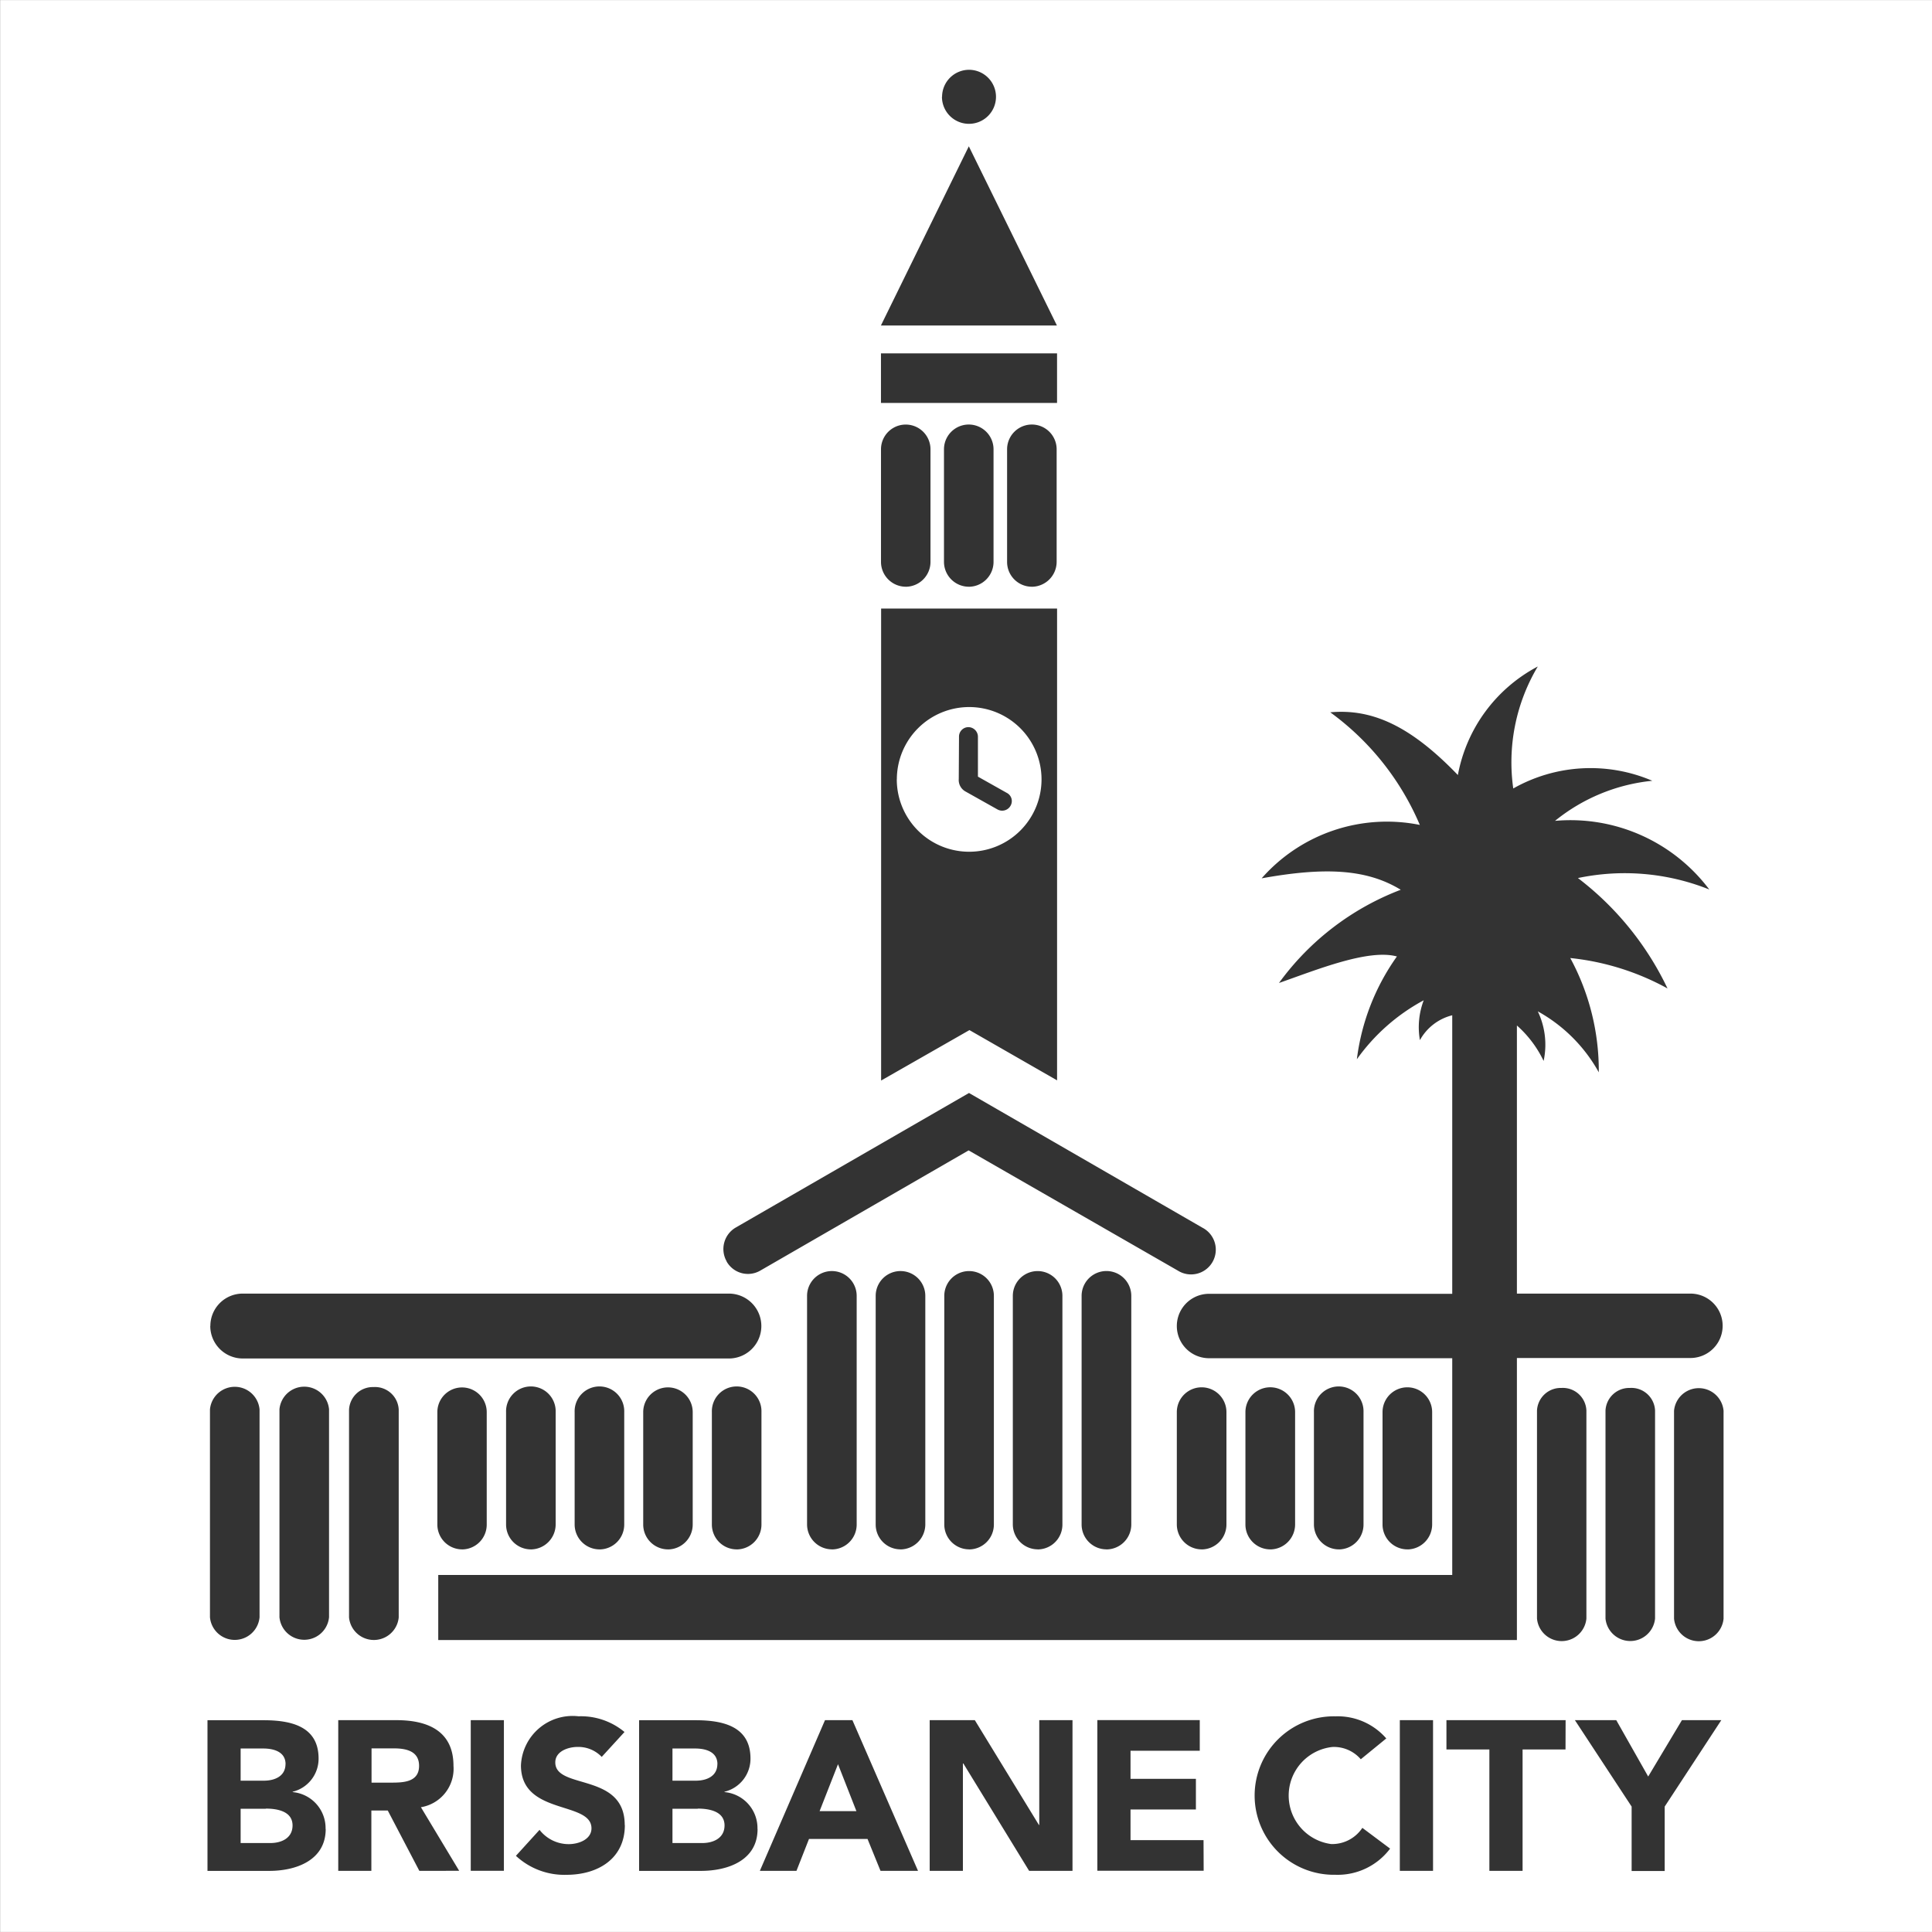 <?xml version="1.0" encoding="UTF-8"?> <svg xmlns="http://www.w3.org/2000/svg" width="63.002" height="63"><rect width="100%" height="100%" fill="#333333" stroke="none"/><path data-name="Path 160" d="M13.666 57.584c0 .533-.514.547-.91.547h-.64v-1.117h.711c.396-.002.839.076.839.57zm-5 1.4h-.819v1.117h.97c.341 0 .723-.146.723-.576-.002-.472-.523-.547-.874-.547zm14.729-1.455c0-.407-.385-.511-.729-.511h-.737v1.049h.787c.329-.006.677-.145.677-.544zm-14.083 0c0-.407-.389-.511-.73-.511h-.735v1.049h.784c.33-.006.679-.145.679-.544zm19.934-32.114a2.359 2.359 0 112.361 2.36 2.359 2.359 0 01-2.363-2.366zm2.019-.011a.427.427 0 00.208.4l1.057.593a.312.312 0 00.423-.121.3.3 0 00-.121-.42l-.942-.53v-1.3a.314.314 0 00-.306-.314.307.307 0 00-.311.313zm-8.512 33.58h-.824v1.117h.974c.339 0 .724-.146.724-.576-.002-.472-.527-.547-.876-.547zm3.974.076h1.2l-.6-1.53zm36.276 3.2v.741h-63v-63h63v.741zm-16.7-35.359a5.437 5.437 0 00-5.161 1.741c2.051-.37 3.42-.309 4.536.373a8.764 8.764 0 00-3.971 3.04c1.241-.434 2.916-1.119 3.846-.865a7.343 7.343 0 00-1.306 3.352 6.385 6.385 0 012.18-1.923 2.467 2.467 0 00-.124 1.3 1.662 1.662 0 011.054-.811v9.083h-7.931a1.05 1.05 0 100 2.1h7.931v7.068H14.291v2.122h35.175v-9.197h5.659a1.05 1.05 0 000-2.1h-5.659v-8.743a3.631 3.631 0 01.871 1.156 2.518 2.518 0 00-.19-1.617 5.088 5.088 0 011.989 1.988 7.71 7.71 0 00-.93-3.727 8.361 8.361 0 013.171.992 9.843 9.843 0 00-2.921-3.6 7.42 7.42 0 014.283.373 5.664 5.664 0 00-5.03-2.238 5.974 5.974 0 013.172-1.307 5.112 5.112 0 00-4.534.251 6.1 6.1 0 01.8-3.978 5.036 5.036 0 00-2.606 3.54c-1.55-1.611-2.8-2.168-4.162-2.046A8.791 8.791 0 0146.3 26.9zm6.858 18.36a.775.775 0 00-.806.735v6.786a.812.812 0 001.616 0v-6.786a.772.772 0 00-.812-.736zm-2.232 0a.775.775 0 00-.808.735v6.786a.809.809 0 001.611 0v-6.786a.769.769 0 00-.805-.736zm-35.857 5.265a.808.808 0 00.8-.811v-3.666a.805.805 0 10-1.61 0v3.666a.81.81 0 00.804.81zm2.231 0a.816.816 0 00.817-.811v-3.666a.809.809 0 10-1.617 0v3.666a.81.81 0 00.797.81zm2.246 0a.81.81 0 00.807-.811v-3.666a.809.809 0 10-1.617 0v3.666a.812.812 0 00.808.81zm2.234 0a.811.811 0 00.806-.811v-3.666a.807.807 0 10-1.614 0v3.666a.81.81 0 00.806.81zm2.237 0a.811.811 0 00.811-.811v-3.666a.809.809 0 10-1.617 0v3.666a.81.81 0 00.804.81zm3.109 0a.811.811 0 00.807-.81v-7.458a.809.809 0 10-1.618 0v7.458a.814.814 0 00.809.808zm2.234 0a.816.816 0 00.811-.81v-7.458a.809.809 0 10-1.618 0v7.458a.809.809 0 00.81.808zm2.24 0a.811.811 0 00.807-.81v-7.458a.808.808 0 10-1.617 0v7.458a.811.811 0 00.808.808zm2.242 0a.809.809 0 00.8-.81v-7.458a.808.808 0 10-1.617 0v7.458a.816.816 0 00.815.808zm2.237 0a.813.813 0 00.809-.81v-7.458a.81.81 0 10-1.62 0v7.458a.81.81 0 00.809.808zm3.1 0a.812.812 0 00.812-.811v-3.666a.809.809 0 10-1.618 0v3.666a.813.813 0 00.804.81zm2.243 0a.815.815 0 00.808-.811v-3.666a.81.81 0 10-1.62 0v3.666a.812.812 0 00.81.81zm2.239 0a.81.81 0 00.8-.811v-3.666a.809.809 0 10-1.617 0v3.666a.815.815 0 00.819.81zm2.238 0a.814.814 0 00.8-.811v-3.666a.809.809 0 10-1.618 0v3.666a.812.812 0 00.817.81zM28.733 19.845v15.391l2.881-1.645 2.857 1.639V19.845zm.8-.711a.812.812 0 00.81-.811v-3.671a.807.807 0 00-1.614 0v3.671a.811.811 0 00.807.81zm2.058 0a.811.811 0 00.808-.811v-3.671a.808.808 0 00-1.616 0v3.671a.812.812 0 00.811.81zm2.052 0a.815.815 0 00.814-.811v-3.671a.808.808 0 00-1.616 0v3.671a.808.808 0 00.805.81zm.827-5.995v-1.615h-5.742v1.615zm-3.753-9.983a.881.881 0 10.881-.88.882.882 0 00-.877.879zm-1.991 7.459h5.74l-2.873-5.844zm-5.033 30.519a.8.8 0 001.1.3l6.793-3.92 6.823 3.92a.807.807 0 10.8-1.4l-7.61-4.392-7.614 4.392a.812.812 0 00-.289 1.099zM6.857 43.24a1.06 1.06 0 001.056 1.06h15.856a1.058 1.058 0 100-2.116H7.916A1.054 1.054 0 006.86 43.24zm5.335 1.992a.778.778 0 00-.81.738v6.776a.814.814 0 001.62 0V45.97a.774.774 0 00-.807-.739zM6.847 52.74a.812.812 0 001.617 0v-6.78a.812.812 0 00-1.617 0zm3.77 6.9a1.179 1.179 0 00-1.073-1.2v-.012a1.108 1.108 0 00.845-1.083c0-1.073-.937-1.249-1.8-1.249H6.766v4.913h2.013c.869.001 1.842-.34 1.842-1.366zm.113-13.684a.812.812 0 00-1.617 0v6.78a.812.812 0 001.617 0zm4.244 15.051l-1.248-2.074a1.27 1.27 0 001.062-1.348c0-1.145-.848-1.491-1.858-1.491h-1.9v4.913h1.08v-1.966h.535l1.029 1.966zm1.458-4.913h-1.081v4.913h1.081zm3.94 3.419c0-1.722-2.264-1.144-2.264-2.041 0-.367.425-.505.729-.505a1.054 1.054 0 01.785.325l.743-.812a2.22 2.22 0 00-1.5-.512 1.685 1.685 0 00-1.877 1.6c0 1.639 2.3 1.152 2.3 2.054 0 .348-.394.515-.748.515a1.205 1.205 0 01-.946-.466l-.77.847a2.316 2.316 0 001.652.619c1.019-.001 1.9-.522 1.9-1.621zm4.329.127a1.179 1.179 0 00-1.075-1.2v-.012a1.107 1.107 0 00.847-1.083c0-1.073-.938-1.249-1.8-1.249h-1.832v4.913h2.013c.88.001 1.85-.34 1.85-1.366zm5.235 1.367l-2.139-4.913h-.894l-2.124 4.913h1.194l.408-1.039h1.909l.423 1.039zm5.038-4.913H33.89v3.416h-.012l-2.089-3.416h-1.472v4.913H31.4v-3.5h.015l2.144 3.5h1.415zm4.273 3.913h-2.381v-1h2.132v-1h-2.132v-.916h2.258v-1h-3.34v4.913h3.467zm6.079.272l-.9-.673a1.181 1.181 0 01-1.016.528 1.594 1.594 0 01.035-3.165 1.154 1.154 0 01.93.4l.831-.679a2.1 2.1 0 00-1.658-.721 2.584 2.584 0 100 5.167 2.139 2.139 0 001.782-.852zm1.405-4.185h-1.083v4.913h1.083zm4.323 0h-3.886v.956h1.4v3.958h1.083V57.05h1.4zm5.077 0h-1.284l-1.1 1.838-1.041-1.838h-1.349l1.85 2.818v2.1h1.078v-2.1zm.074-10.091a.811.811 0 00-1.615 0v6.781a.811.811 0 001.615 0z" fill="#fff" fill-rule="evenodd"></path></svg> 